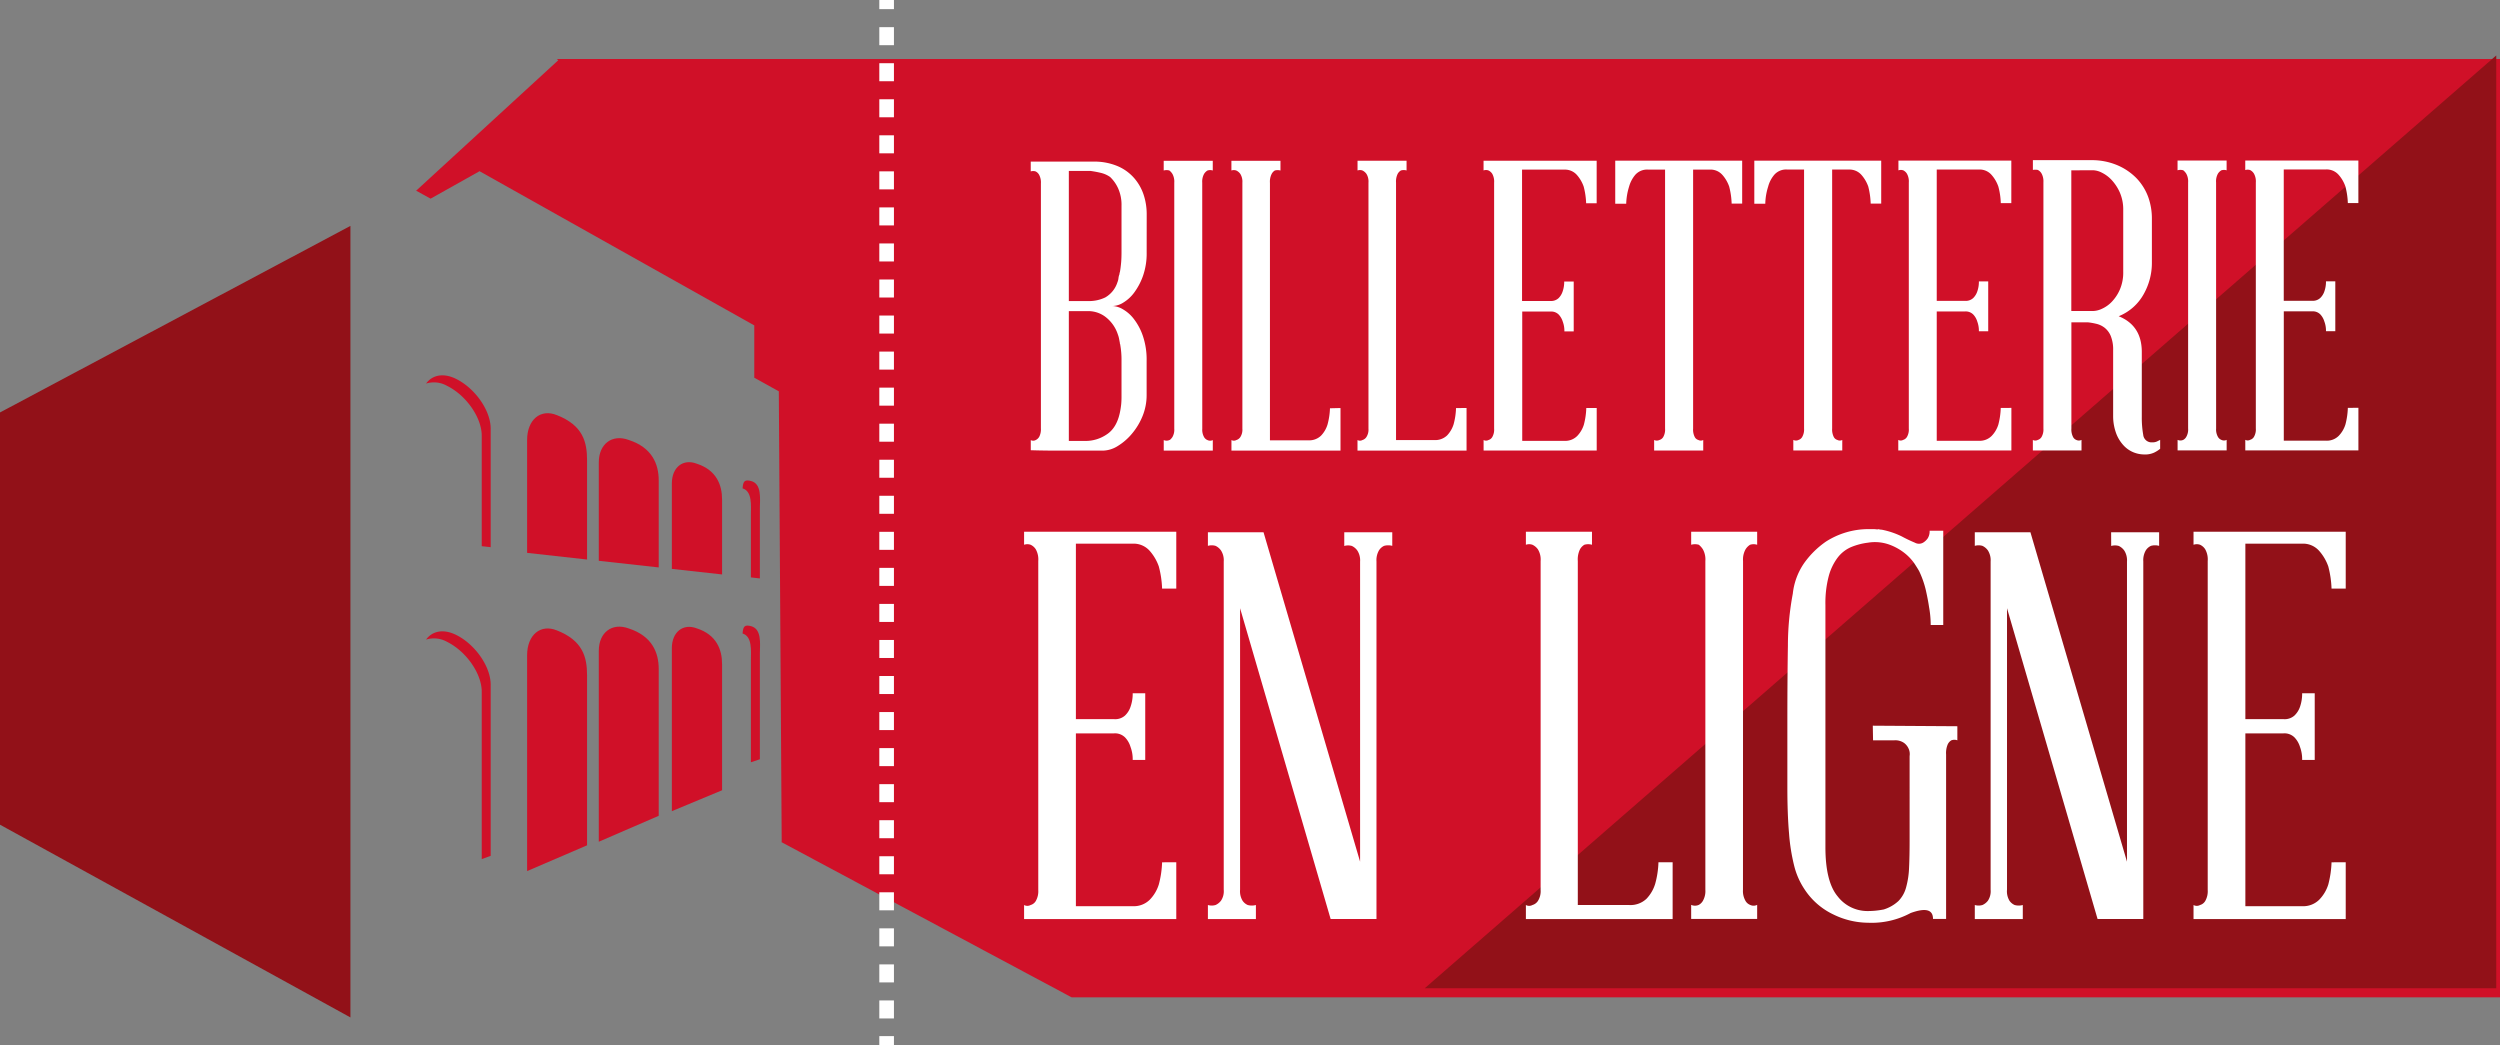 <svg id="Calque_1" data-name="Calque 1" xmlns="http://www.w3.org/2000/svg" viewBox="0 0 683.83 285.9"><rect x="0" y="0" width="683.83" height="285.9" fill="#808080" stroke="none"/><defs><style>.cls-1{fill:#d01028;}.cls-2,.cls-4,.cls-5{fill:none;}.cls-3{fill:#921118;}.cls-4,.cls-5{stroke:#fff;stroke-miterlimit:10;stroke-width:4px;}.cls-5{stroke-dasharray:4.93 4.93;}.cls-6{fill:#fff;}</style></defs><polygon class="cls-1" points="152.32 16.13 152.69 16.49 113.83 52.16 117.78 54.34 131.17 46.83 206.32 89.01 206.32 103.32 213.03 107.04 213.82 230.25 213.7 230.32 293.13 272.81 683.83 272.81 683.83 16.13 152.32 16.13"/><path class="cls-2" d="M698.88,323.24" transform="translate(-25.54 -23.93)"/><polygon class="cls-3" points="95.85 278.3 0 225.58 0 112.82 95.85 61.79 95.85 278.3"/><path class="cls-1" d="M186.12,149.83c0-5-1.11-9.53-8.21-12.33-4.52-1.86-8.19,1.2-8.19,6.82v30.84l16.4,1.82Z" transform="translate(-25.54 -23.93)"/><path class="cls-1" d="M205.72,155.34c0-4.44-1.79-9-8.21-11.07-4.52-1.67-8.18,1.07-8.18,6.13v26.93l16.39,1.81Z" transform="translate(-25.54 -23.93)"/><path class="cls-1" d="M223.05,160.55c0-3.92-1.49-8-6.88-9.77-3.79-1.47-6.86.95-6.86,5.41v23.35l13.74,1.52Z" transform="translate(-25.54 -23.93)"/><path class="cls-1" d="M186.12,208.71c0-5-1.11-9.52-8.21-12.33-4.52-1.86-8.19,1.2-8.19,6.82v59l16.4-7.05Z" transform="translate(-25.54 -23.93)"/><path class="cls-1" d="M205.72,206.91c0-4.45-1.79-9-8.21-11.08-4.52-1.67-8.18,1.07-8.18,6.13v52.21l16.39-7.09Z" transform="translate(-25.54 -23.93)"/><path class="cls-1" d="M223.05,205.58c0-3.92-1.49-8-6.88-9.76-3.79-1.47-6.86,1-6.86,5.4v44.59l13.74-5.72Z" transform="translate(-25.54 -23.93)"/><path class="cls-1" d="M150.25,127.55c-3.5-1.72-6.52-1-8.17,1.3a7.26,7.26,0,0,1,5.72.61c5.25,2.58,9.51,8.68,9.51,13.65v30.22l2.45.27V141.2C159.76,136.23,155.51,130.13,150.25,127.55Z" transform="translate(-25.54 -23.93)"/><path class="cls-1" d="M231,155.51c-1.68-.44-2.21-.07-2.34,2,2.71.84,2.27,4.71,2.27,7.36v17l2.46.28V162.92C233.43,160.23,233.9,156.27,231,155.51Z" transform="translate(-25.54 -23.93)"/><path class="cls-1" d="M150.25,197.57c-3.5-1.71-6.52-1-8.17,1.31a7.29,7.29,0,0,1,5.72.6c5.25,2.59,9.51,8.69,9.51,13.65v45.8l2.45-.9V211.22C159.76,206.26,155.51,200.15,150.25,197.57Z" transform="translate(-25.54 -23.93)"/><path class="cls-1" d="M231,195.21c-1.68-.44-2.21-.07-2.34,2,2.71.84,2.27,4.71,2.27,7.36v27.86l2.46-.82V202.62C233.43,199.92,233.9,196,231,195.21Z" transform="translate(-25.54 -23.93)"/><polygon class="cls-3" points="682.81 270.32 389.71 270.32 682.81 15.16 682.81 270.32"/><path class="cls-4" d="M268.06,23.93v2.5" transform="translate(-25.54 -23.93)"/><path class="cls-5" d="M268.06,31.36V304.88" transform="translate(-25.54 -23.93)"/><path class="cls-4" d="M268.06,307.34v2.5" transform="translate(-25.54 -23.93)"/><path class="cls-6" d="M339.19,93a18.63,18.63,0,0,1-1,6.38,17.49,17.49,0,0,1-2.39,4.55,10.43,10.43,0,0,1-3,2.77,5.88,5.88,0,0,1-2.94.94,6,6,0,0,1,2.83.89,10.17,10.17,0,0,1,3.05,2.72,16,16,0,0,1,2.44,4.65,20.09,20.09,0,0,1,1,6.71V132a15.15,15.15,0,0,1-1.1,5.71,17.75,17.75,0,0,1-2.89,4.82,15.67,15.67,0,0,1-3.88,3.38,7.9,7.9,0,0,1-4.1,1.28H316.7c-2.82,0-5.88,0-9.21-.11v-2.77a1.41,1.41,0,0,0,1.33,0,2.21,2.21,0,0,0,1-.94,4.56,4.56,0,0,0,.44-2.28v-67a4.4,4.4,0,0,0-.45-2.27,2.19,2.19,0,0,0-1-1,2.14,2.14,0,0,0-1.33,0V68.14h17.08a16.29,16.29,0,0,1,6.65,1.22,12.52,12.52,0,0,1,4.55,3.27,13.32,13.32,0,0,1,2.61,4.6,16.8,16.8,0,0,1,.83,5.21ZM317.9,70.69v35.59h5.43a10.1,10.1,0,0,0,4.55-1,7.36,7.36,0,0,0,3.32-4.16,4.11,4.11,0,0,0,.28-1.11,4.11,4.11,0,0,1,.28-1.11,1.15,1.15,0,0,1,.11-.55c.15-.82.25-1.67.33-2.55s.11-1.89.11-3V80.22a11,11,0,0,0-.95-4.82,10.06,10.06,0,0,0-2.16-3.05,7.3,7.3,0,0,0-2.44-1.11c-.89-.22-1.85-.4-2.89-.55Zm0,73.85h4.65a10.22,10.22,0,0,0,5.71-1.78q2.72-1.77,3.61-6c.14-.66.25-1.34.33-2.05s.11-1.46.11-2.27v-10a23.81,23.81,0,0,0-.33-4.1.5.5,0,0,0-.11-.34v-.22c-.07-.37-.15-.75-.22-1.16a7.19,7.19,0,0,0-.33-1.17,9.89,9.89,0,0,0-3.44-4.87,7.75,7.75,0,0,0-4.55-1.55h-5.43Z" transform="translate(-25.54 -23.93)"/><path class="cls-6" d="M354.4,141.21a4.09,4.09,0,0,0,.49,2.27,1.87,1.87,0,0,0,.95.83,1.63,1.63,0,0,0,1.44,0v2.88H343.86v-2.89a1.89,1.89,0,0,0,1.55,0c.23-.07.5-.35.83-.83a4,4,0,0,0,.5-2.27V73.9a4.38,4.38,0,0,0-.5-2.39,3.74,3.74,0,0,0-.83-.94,2.75,2.75,0,0,0-1.56,0V67.91h13.42v2.66a2.33,2.33,0,0,0-1.44,0,2.76,2.76,0,0,0-.94.94,4.36,4.36,0,0,0-.5,2.39Z" transform="translate(-25.54 -23.93)"/><path class="cls-6" d="M392.21,135.54v11.64H362.38v-2.88a1.39,1.39,0,0,0,1.33,0,2,2,0,0,0,1.11-.83,3.75,3.75,0,0,0,.55-2.28V73.89a4,4,0,0,0-.56-2.38,2.81,2.81,0,0,0-1.11-.94,2,2,0,0,0-1.33,0V67.91h13.42v2.66a2.9,2.9,0,0,0-1.55,0,2.43,2.43,0,0,0-.89,1,4.7,4.7,0,0,0-.44,2.38v70.42h10.43a4.66,4.66,0,0,0,3.54-1.27,7.59,7.59,0,0,0,1.78-3.05,19.06,19.06,0,0,0,.67-4.44Z" transform="translate(-25.54 -23.93)"/><path class="cls-6" d="M426.69,135.53v11.65H396.86V144.3a1.41,1.41,0,0,0,1.34,0,2,2,0,0,0,1.1-.83,3.75,3.75,0,0,0,.56-2.28l0-67.31a4,4,0,0,0-.55-2.38,2.81,2.81,0,0,0-1.11-.94,2,2,0,0,0-1.33,0V67.9h13.41v2.66a2.71,2.71,0,0,0-1.55,0,2.46,2.46,0,0,0-.89.94,4.81,4.81,0,0,0-.44,2.38l0,70.42h10.42a4.7,4.7,0,0,0,3.55-1.27,7.83,7.83,0,0,0,1.78-3.05,19,19,0,0,0,.66-4.43Z" transform="translate(-25.54 -23.93)"/><path class="cls-6" d="M462.29,135.53v11.64H431.35v-2.88a1.39,1.39,0,0,0,1.33,0,1.76,1.76,0,0,0,1.05-.83,4,4,0,0,0,.5-2.27V73.88a4.38,4.38,0,0,0-.5-2.39,2.53,2.53,0,0,0-1.06-.94,2,2,0,0,0-1.33,0V67.89h30.94V79.53h-2.88a20.69,20.69,0,0,0-.67-4.55,9.53,9.53,0,0,0-1.83-3.16,4.33,4.33,0,0,0-3.49-1.49H441.87v35.93h7.76a3,3,0,0,0,2.22-.77,4.54,4.54,0,0,0,1.1-1.78,7.93,7.93,0,0,0,.45-2.77H456v13.64h-2.55a7.26,7.26,0,0,0-.44-2.66,5,5,0,0,0-1.11-1.94,2.87,2.87,0,0,0-2.22-.83h-7.76v35.37h11.54a4.64,4.64,0,0,0,3.49-1.33,7.78,7.78,0,0,0,1.83-3.11,20,20,0,0,0,.66-4.54Z" transform="translate(-25.54 -23.93)"/><path class="cls-6" d="M502.08,67.88V79.63H499.2a21.11,21.11,0,0,0-.67-4.66,9.53,9.53,0,0,0-1.83-3.16,4.34,4.34,0,0,0-3.49-1.49h-4.55l0,70.85a4.45,4.45,0,0,0,.44,2.28,1.61,1.61,0,0,0,1,.83,1.41,1.41,0,0,0,1.33,0v2.88H478v-2.88a1.63,1.63,0,0,0,1.44,0,1.81,1.81,0,0,0,1.06-.83,4.09,4.09,0,0,0,.49-2.27V70.32h-4.66a4.31,4.31,0,0,0-3.55,1.5A8.54,8.54,0,0,0,471.14,75a17.35,17.35,0,0,0-.78,4.66h-3V67.88Z" transform="translate(-25.54 -23.93)"/><path class="cls-6" d="M540.11,67.87V79.62h-2.88a21.15,21.15,0,0,0-.66-4.66,9.74,9.74,0,0,0-1.84-3.16,4.36,4.36,0,0,0-3.49-1.49h-4.55l0,70.85a4.56,4.56,0,0,0,.44,2.28,1.61,1.61,0,0,0,1,.83,1.41,1.41,0,0,0,1.33,0v2.88H516.07v-2.89a1.57,1.57,0,0,0,1.44,0,1.76,1.76,0,0,0,1-.83,4.08,4.08,0,0,0,.5-2.27l0-70.86h-4.66a4.29,4.29,0,0,0-3.54,1.5A8.25,8.25,0,0,0,509.18,75a16.59,16.59,0,0,0-.78,4.66h-3V67.88Z" transform="translate(-25.54 -23.93)"/><path class="cls-6" d="M575.72,135.5v11.64H544.78v-2.88a1.39,1.39,0,0,0,1.33,0,1.83,1.83,0,0,0,1.06-.84,4,4,0,0,0,.49-2.27V73.85a4.32,4.32,0,0,0-.5-2.38,2.45,2.45,0,0,0-1-.94,2,2,0,0,0-1.34,0V67.86H575.7V79.5h-2.88a19.48,19.48,0,0,0-.67-4.54,9.43,9.43,0,0,0-1.83-3.16,4.33,4.33,0,0,0-3.49-1.5H555.3v35.93h7.76a3,3,0,0,0,2.22-.78,4.58,4.58,0,0,0,1.1-1.77,8,8,0,0,0,.45-2.77h2.55v13.64h-2.55a7.3,7.3,0,0,0-.44-2.66,4.83,4.83,0,0,0-1.11-1.94,2.91,2.91,0,0,0-2.22-.83h-7.76v35.38h11.53a4.59,4.59,0,0,0,3.49-1.33,7.81,7.81,0,0,0,1.83-3.1,20.14,20.14,0,0,0,.66-4.55Z" transform="translate(-25.54 -23.93)"/><path class="cls-6" d="M614.31,144.92a2.76,2.76,0,0,0,1.22-.23l.88-.44v2.44a8.2,8.2,0,0,1-1.66,1.05,5.87,5.87,0,0,1-2.66.5,8,8,0,0,1-2.88-.55,7.56,7.56,0,0,1-2.66-1.77,10.06,10.06,0,0,1-2.06-3.16,13.67,13.67,0,0,1-.94-4.83V119.75a9.89,9.89,0,0,0-.66-3.94,5.6,5.6,0,0,0-1.72-2.27,5.94,5.94,0,0,0-2.27-1.05,18.66,18.66,0,0,0-2.22-.39h-4.55v29.05a4.49,4.49,0,0,0,.44,2.27,1.68,1.68,0,0,0,.89.84,1.62,1.62,0,0,0,1.44,0v2.89H581.59v-2.88a1.41,1.41,0,0,0,1.33,0,1.85,1.85,0,0,0,1.06-.83,4.1,4.1,0,0,0,.5-2.28l0-67.42a4.41,4.41,0,0,0-.5-2.33,2.42,2.42,0,0,0-1.05-1,3.69,3.69,0,0,0-1.33,0V67.74h15.85a17.86,17.86,0,0,1,7.27,1.39,16.09,16.09,0,0,1,5.27,3.6,14.82,14.82,0,0,1,3.16,5.1,17.37,17.37,0,0,1,1,6V95.9a17.36,17.36,0,0,1-2.21,8.43,13.6,13.6,0,0,1-6.87,6.1q6.31,2.55,6.32,9.76v17.74a27,27,0,0,0,.39,4.94A2.29,2.29,0,0,0,614.31,144.92Zm-22.2-74.4V109h6a6,6,0,0,0,2.38-.61,8.61,8.61,0,0,0,2.66-1.88,11.37,11.37,0,0,0,2.22-3.33,11.74,11.74,0,0,0,.94-4.94V81.38a11.58,11.58,0,0,0-.94-4.82,12.53,12.53,0,0,0-2.22-3.39,9.28,9.28,0,0,0-2.67-2,5.73,5.73,0,0,0-2.38-.67Z" transform="translate(-25.54 -23.93)"/><path class="cls-6" d="M631.72,141.14a4.07,4.07,0,0,0,.49,2.27,1.87,1.87,0,0,0,.95.84,1.63,1.63,0,0,0,1.44,0v2.88H621.18v-2.88a1.89,1.89,0,0,0,1.55,0,2.09,2.09,0,0,0,.83-.83,4,4,0,0,0,.5-2.28V73.83a4.35,4.35,0,0,0-.5-2.38,3.74,3.74,0,0,0-.83-.94,2.75,2.75,0,0,0-1.56,0V67.85h13.42v2.67a2.33,2.33,0,0,0-1.44,0,2.77,2.77,0,0,0-.95.94,4.33,4.33,0,0,0-.49,2.38Z" transform="translate(-25.54 -23.93)"/><path class="cls-6" d="M670.64,135.48v11.64H639.7v-2.89a1.34,1.34,0,0,0,1.33,0,1.76,1.76,0,0,0,1.05-.83,4,4,0,0,0,.5-2.27V73.83a4.32,4.32,0,0,0-.5-2.38,2.56,2.56,0,0,0-1.06-1,2.1,2.1,0,0,0-1.33,0V67.84h30.94V79.48h-2.88a20.69,20.69,0,0,0-.67-4.55,9.53,9.53,0,0,0-1.83-3.16,4.36,4.36,0,0,0-3.49-1.49H650.22v35.93H658a3,3,0,0,0,2.21-.78,4.49,4.49,0,0,0,1.11-1.77,8,8,0,0,0,.45-2.78h2.55v13.64h-2.55a7.08,7.08,0,0,0-.45-2.66,4.83,4.83,0,0,0-1.11-1.94,2.87,2.87,0,0,0-2.21-.83h-7.77v35.38h11.54a4.6,4.6,0,0,0,3.49-1.33,7.78,7.78,0,0,0,1.83-3.11,20,20,0,0,0,.66-4.54Z" transform="translate(-25.54 -23.93)"/><path class="cls-6" d="M347.29,259.78v15.55H305.66v-3.85a1.85,1.85,0,0,0,1.79,0,2.43,2.43,0,0,0,1.42-1.11,5.37,5.37,0,0,0,.67-3V177.39a5.71,5.71,0,0,0-.67-3.19,3.35,3.35,0,0,0-1.42-1.26,2.68,2.68,0,0,0-1.79,0v-3.56h41.63v15.56h-3.88a26.86,26.86,0,0,0-.9-6.07,12.73,12.73,0,0,0-2.46-4.23,5.87,5.87,0,0,0-4.7-2H319.83v48h10.45a4,4,0,0,0,3-1,5.84,5.84,0,0,0,1.49-2.37,10.69,10.69,0,0,0,.6-3.71h3.43v18.23h-3.43a9.51,9.51,0,0,0-.6-3.56,6.35,6.35,0,0,0-1.49-2.59,3.89,3.89,0,0,0-3-1.11H319.83v47.27h15.52a6.2,6.2,0,0,0,4.7-1.78,10.38,10.38,0,0,0,2.46-4.15,26.86,26.86,0,0,0,.9-6.07Z" transform="translate(-25.54 -23.93)"/><path class="cls-6" d="M393.24,169.53h13.13v3.71a4.22,4.22,0,0,0-2.24,0,3.33,3.33,0,0,0-1.41,1.26,5.35,5.35,0,0,0-.67,3v97.8H389.51l-24.77-85v77a5,5,0,0,0,.68,3,3.31,3.31,0,0,0,1.41,1.18,4.22,4.22,0,0,0,2.24,0v3.85H355.94v-3.85a3.7,3.7,0,0,0,2.09,0,3.86,3.86,0,0,0,1.49-1.18,4.63,4.63,0,0,0,.75-3v-89.8a4.93,4.93,0,0,0-.75-3,3.8,3.8,0,0,0-1.49-1.26,3.7,3.7,0,0,0-2.09,0v-3.71h15.22l26.41,90.1v-82.1a4.93,4.93,0,0,0-.75-3,3.8,3.8,0,0,0-1.49-1.26,3.7,3.7,0,0,0-2.09,0Z" transform="translate(-25.54 -23.93)"/><path class="cls-6" d="M483.06,259.78v15.55H442.92v-3.85a1.85,1.85,0,0,0,1.79,0,2.71,2.71,0,0,0,1.5-1.11,5,5,0,0,0,.74-3V177.39a5.33,5.33,0,0,0-.74-3.19,3.82,3.82,0,0,0-1.5-1.26,2.67,2.67,0,0,0-1.79,0v-3.56H461v3.56a3.7,3.7,0,0,0-2.09,0,3.32,3.32,0,0,0-1.2,1.26,6.31,6.31,0,0,0-.59,3.19v94.09h14a6.37,6.37,0,0,0,4.78-1.7,10.19,10.19,0,0,0,2.38-4.08,24.67,24.67,0,0,0,.9-5.92Z" transform="translate(-25.54 -23.93)"/><path class="cls-6" d="M502.3,267.33a5.36,5.36,0,0,0,.68,3,2.52,2.52,0,0,0,1.26,1.11,2.18,2.18,0,0,0,1.94,0v3.85H488.13v-3.85a2.53,2.53,0,0,0,2.09,0,2.88,2.88,0,0,0,1.12-1.11,5.37,5.37,0,0,0,.67-3V177.39a5.71,5.71,0,0,0-.67-3.19,5.1,5.1,0,0,0-1.12-1.26,3.7,3.7,0,0,0-2.09,0v-3.56h18.05v3.56a3.17,3.17,0,0,0-1.94,0A3.81,3.81,0,0,0,503,174.2a5.7,5.7,0,0,0-.68,3.19Z" transform="translate(-25.54 -23.93)"/><path class="cls-6" d="M537.81,222.43l23.13.15v3.85a2.39,2.39,0,0,0-1.64,0,2.55,2.55,0,0,0-1,1.12,6.08,6.08,0,0,0-.44,2.74v45h-3.58c0-2.56-2-3.11-6.12-1.62a22.55,22.55,0,0,1-11.64,2.66,21.9,21.9,0,0,1-9.55-2.29,19.23,19.23,0,0,1-7.76-6.75,20.4,20.4,0,0,1-2.9-6.52,52.68,52.68,0,0,1-1.42-9q-.45-5.26-.45-12.45v-17q0-13,.15-21.7a77.15,77.15,0,0,1,1.34-14.31A18.09,18.09,0,0,1,519,178a24.18,24.18,0,0,1,6-5.93,21.59,21.59,0,0,1,11.49-3.41h1.42a7.23,7.23,0,0,1,1.42.15l-.3-.15a2.46,2.46,0,0,1,.59.08,2.46,2.46,0,0,0,.6.07,21.88,21.88,0,0,1,5.52,1.85,38.71,38.71,0,0,0,3.58,1.71,2.29,2.29,0,0,0,2.24,0,4.11,4.11,0,0,0,1.27-1.19,3.52,3.52,0,0,0,.52-2.07h3.73v25.78h-3.43a27.8,27.8,0,0,0-.45-4.89c-.2-1.38-.5-2.94-.89-4.67a25.7,25.7,0,0,0-1.79-5.11c-.2-.39-.63-1.08-1.27-2.07a13.26,13.26,0,0,0-2.69-2.89,15,15,0,0,0-4.25-2.37,11.64,11.64,0,0,0-5.82-.52,17.82,17.82,0,0,0-4.55,1.18,9.18,9.18,0,0,0-3.73,2.89,14.75,14.75,0,0,0-2.46,5.11,28.89,28.89,0,0,0-.9,7.86v66.24q0,9.48,3.36,13.48a10.26,10.26,0,0,0,8.13,4,22,22,0,0,0,4.48-.44,10.44,10.44,0,0,0,4-2.3,8.41,8.41,0,0,0,2.09-3.7,23.35,23.35,0,0,0,.82-5.41c.1-2.08.15-4.54.15-7.41V230.73a3.51,3.51,0,0,0-.3-2.07,3.9,3.9,0,0,0-1.19-1.49,4.17,4.17,0,0,0-2.69-.74h-5.82Z" transform="translate(-25.54 -23.93)"/><path class="cls-6" d="M603,169.53h13.13v3.71a4.22,4.22,0,0,0-2.24,0,3.35,3.35,0,0,0-1.42,1.26,5.35,5.35,0,0,0-.67,3v97.8H599.29l-24.77-85v77a5,5,0,0,0,.67,3,3.38,3.38,0,0,0,1.42,1.18,4.18,4.18,0,0,0,2.23,0v3.85H565.71v-3.85a3.7,3.7,0,0,0,2.09,0,3.89,3.89,0,0,0,1.5-1.18,4.7,4.7,0,0,0,.74-3v-89.8a5,5,0,0,0-.74-3,3.82,3.82,0,0,0-1.5-1.26,3.7,3.7,0,0,0-2.09,0v-3.71h15.22l26.41,90.1v-82.1a5,5,0,0,0-.74-3,3.87,3.87,0,0,0-1.49-1.26,3.7,3.7,0,0,0-2.09,0Z" transform="translate(-25.54 -23.93)"/><path class="cls-6" d="M667.17,259.78v15.55H625.54v-3.85a1.85,1.85,0,0,0,1.79,0,2.43,2.43,0,0,0,1.42-1.11,5.37,5.37,0,0,0,.67-3V177.39a5.71,5.71,0,0,0-.67-3.19,3.35,3.35,0,0,0-1.42-1.26,2.67,2.67,0,0,0-1.79,0v-3.56h41.63v15.56h-3.88a27.47,27.47,0,0,0-.89-6.07,12.76,12.76,0,0,0-2.47-4.23,5.87,5.87,0,0,0-4.7-2H639.72v48h10.44a4,4,0,0,0,3-1,6,6,0,0,0,1.5-2.37,10.94,10.94,0,0,0,.59-3.71h3.44v18.23h-3.44a9.72,9.72,0,0,0-.59-3.56,6.49,6.49,0,0,0-1.5-2.59,3.89,3.89,0,0,0-3-1.11H639.72v47.27h15.51a6.2,6.2,0,0,0,4.7-1.78,10.4,10.4,0,0,0,2.47-4.15,27.47,27.47,0,0,0,.89-6.07Z" transform="translate(-25.54 -23.93)"/></svg>